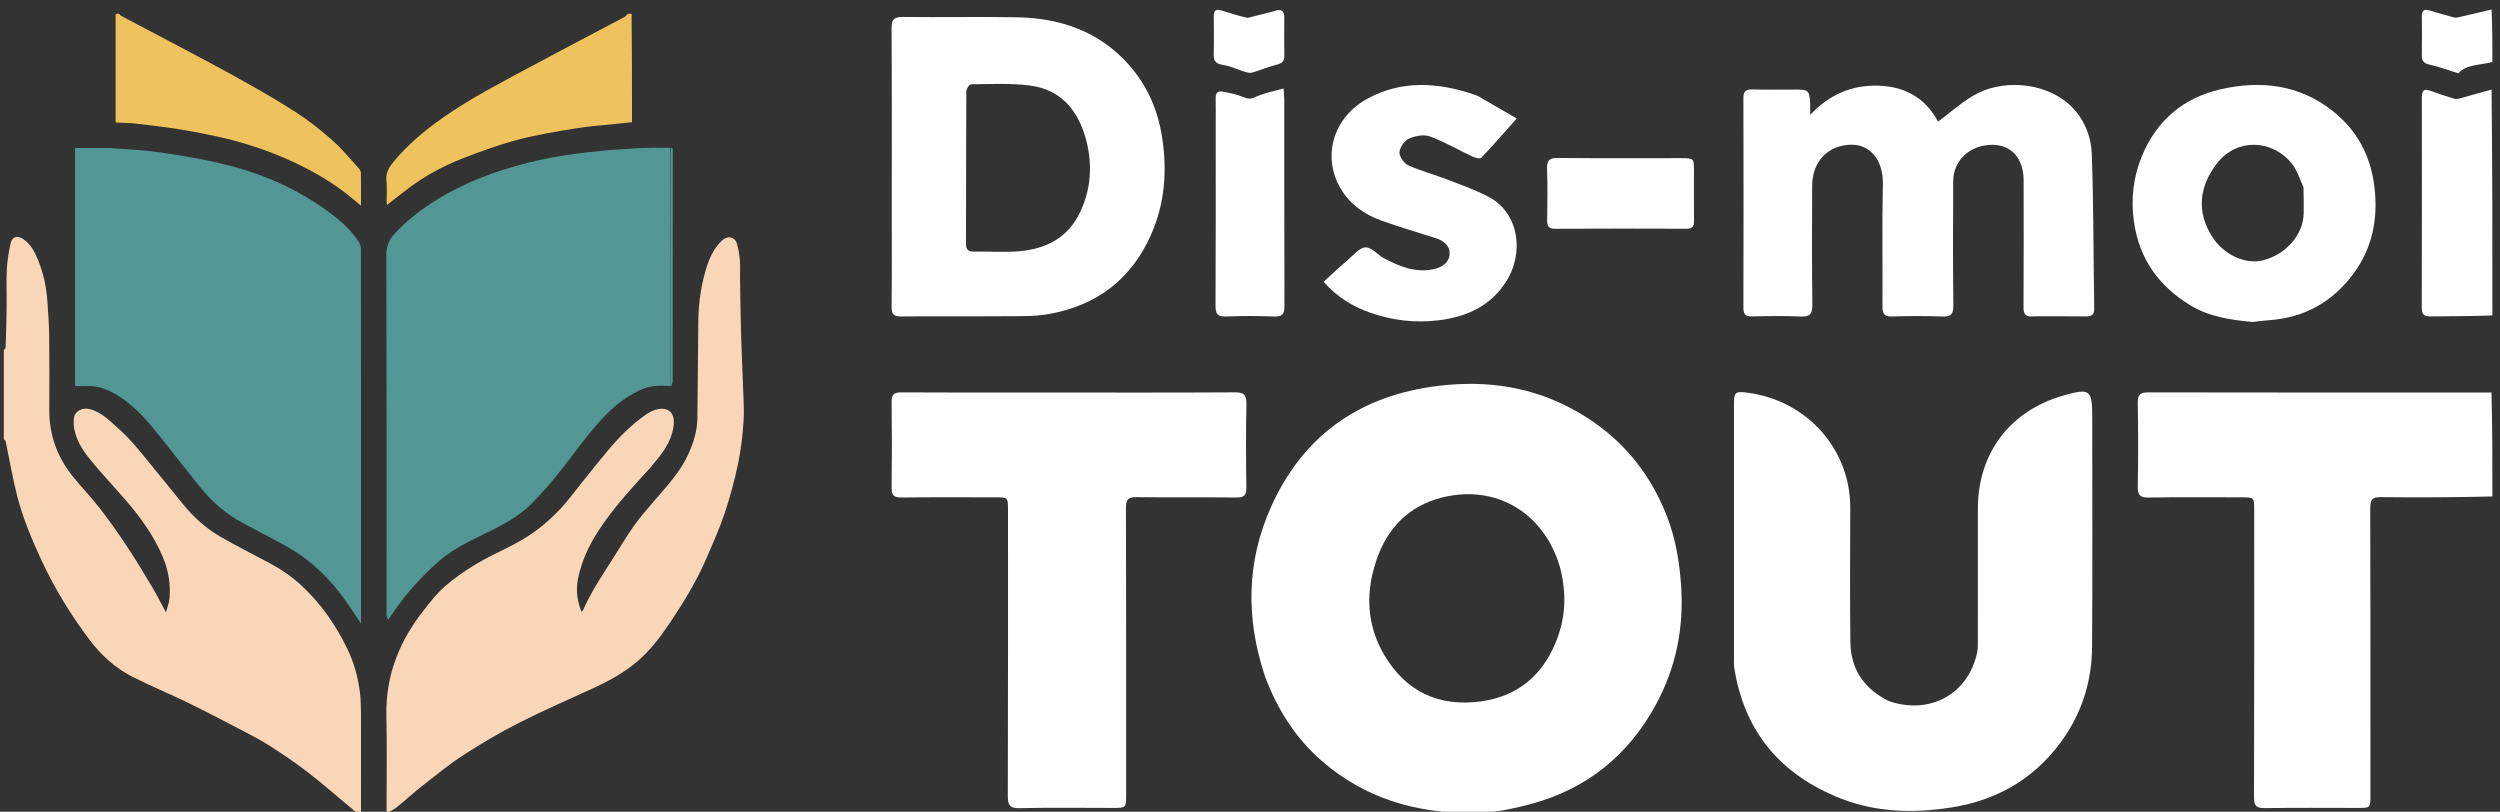 <svg height="213" width="656" viewBox="0 0 656 213" xmlns="http://www.w3.org/2000/svg" version="1.2">
	<rect x="0" y="0" width="656" height="213" fill="#333333" stroke="none"/>
	<style>
		.s0 { fill: #fad6b8 } 
		.s1 { fill: #eec35e } 
		.s2 { fill: #529793 } 
		.s3 { fill: #529993 } 
		.s4 { fill: #ffffff } 
	</style>
	<g id="Dossier 1">
		<path d="m1 91.73c0.09-0.1 0.18-0.07 0.28-0.04 0.07-0.27 0.2-0.53 0.21-0.8 0.09-3.34 0.21-6.68 0.25-10.01 0.04-3.4-0.12-6.8 0.05-10.19 0.11-2.29 0.5-4.58 0.99-6.82 0.4-1.81 1.71-2.18 3.26-1.17 1.99 1.3 3.03 3.31 3.9 5.41 1.43 3.48 2.23 7.13 2.49 10.89 0.21 3.1 0.45 6.21 0.48 9.32 0.08 6.42 0.04 12.85 0.02 19.27-0.02 6.46 2.03 12.2 6.02 17.23 2.33 2.93 4.97 5.62 7.26 8.58 2.49 3.22 4.84 6.55 7.09 9.94 2.32 3.51 4.5 7.13 6.66 10.75 1.25 2.1 2.34 4.29 3.58 6.57 0.32-1.21 0.82-2.39 0.93-3.6 0.35-3.74-0.27-7.37-1.72-10.83-2.41-5.77-6.05-10.73-10.12-15.4-2.58-2.96-5.25-5.83-7.79-8.82-2.35-2.77-4.6-5.63-5.33-9.32-0.21-1.03-0.23-2.16-0.06-3.2 0.28-1.71 2.3-2.63 4.16-2.13 2.16 0.59 3.89 1.89 5.52 3.33 1.82 1.61 3.63 3.24 5.26 5.04 2.11 2.31 4.03 4.79 6.02 7.21q3.85 4.71 7.69 9.44c2.75 3.38 5.97 6.27 9.73 8.45 4.2 2.43 8.56 4.59 12.84 6.89 3.08 1.65 5.93 3.59 8.5 5.98 5.08 4.72 8.93 10.31 11.94 16.49 1.78 3.66 2.86 7.58 3.35 11.63 0.22 1.87 0.25 3.76 0.26 5.65 0.02 8.74 0.01 17.48 0.01 26.34q-0.28 0.17-0.57 0.06-0.78-0.79-1.56-1.44c-3.93-3.28-7.78-6.66-11.83-9.79-3.28-2.53-6.72-4.85-10.21-7.08-2.5-1.59-5.17-2.92-7.8-4.3-4.45-2.32-8.89-4.65-13.4-6.85-4.86-2.36-9.87-4.42-14.68-6.87-4.47-2.28-8.14-5.64-11.16-9.62-4.9-6.49-9.13-13.4-12.58-20.79-2.59-5.56-4.97-11.21-6.48-17.16-1.18-4.66-1.98-9.43-2.98-14.14-0.05-0.23-0.31-0.4-0.48-0.6 0-7.8 0-15.59 0-23.5z" class="s0"></path>
		<path d="m165.73 3.6c0.11 9.47 0.11 18.95 0.11 28.46q-1.83 0.19-3.56 0.38c-3.8 0.41-7.63 0.65-11.39 1.27-5.13 0.84-10.29 1.69-15.3 3.03-4.91 1.31-9.72 3.08-14.46 4.93-4.93 1.93-9.57 4.48-13.84 7.65-1.92 1.42-3.77 2.93-5.73 4.46-0.03-0.21-0.11-0.46-0.11-0.71-0.01-1.91 0.15-3.83-0.05-5.71-0.23-2.2 0.84-3.69 2.13-5.22 4.97-5.9 11.1-10.41 17.55-14.48 4.25-2.68 8.7-5.07 13.13-7.47 7.09-3.84 14.24-7.58 21.36-11.36 2.71-1.43 5.44-2.84 8.14-4.28 0.38-0.2 0.69-0.54 0.96-0.89 0.27-0.06 0.61-0.06 1.06-0.06z" class="s1"></path>
		<path d="m31.23 3.6c0.25 0.19 0.36 0.46 0.56 0.57 3.27 1.74 6.57 3.44 9.85 5.18 6.81 3.62 13.65 7.17 20.39 10.91 5.29 2.93 10.54 5.94 15.63 9.21 3.36 2.16 6.53 4.67 9.53 7.33 2.52 2.23 4.67 4.88 6.96 7.38 0.28 0.31 0.55 0.77 0.55 1.17 0.05 2.8 0.03 5.6 0.03 8.64-1.46-1.2-2.7-2.29-4-3.29-4.56-3.51-9.53-6.3-14.79-8.66q-9.01-4.03-18.63-6.15-5.02-1.12-10.09-1.94c-3.77-0.6-7.56-1.06-11.35-1.49-1.78-0.21-3.59-0.21-5.53-0.31 0-9.46 0-18.89 0-28.44 0.26-0.11 0.53-0.11 0.89-0.11z" class="s1"></path>
		<path d="m23.45 101.3c-1.31 0-2.51 0-3.75 0 0-20.74 0-41.61 0-62.47q4.66 0 9.27 0.01c0.24 0 0.49 0.04 0.73 0.06 4 0.33 8.03 0.46 11.99 1.04 5.5 0.8 11.01 1.71 16.42 2.99 9.62 2.26 18.66 6.02 26.78 11.71 3.42 2.39 6.69 5.03 9.09 8.54 0.41 0.59 0.72 1.39 0.72 2.1q0.05 19.02 0.03 38.04 0 29.33 0 58.66c0 0.44 0 0.87 0 1.65-1.36-2.04-2.5-3.8-3.7-5.52-4.21-6.06-9.37-11.14-15.85-14.75-3.85-2.14-7.78-4.12-11.65-6.22-4.27-2.32-7.89-5.44-10.92-9.21-3.89-4.84-7.72-9.72-11.58-14.57-2.91-3.64-6.05-7.04-10.05-9.53-2.26-1.41-4.67-2.5-7.53-2.53z" class="s2"></path>
		<path d="m176.02 101.34c-2.95-0.31-5.88-0.17-8.55 1.24-1.92 1.02-3.86 2.14-5.52 3.54-5.59 4.7-9.65 10.74-14.1 16.43-2.68 3.42-5.5 6.76-8.57 9.81-3.45 3.41-7.8 5.59-12.13 7.71-4.14 2.02-8.32 4.04-11.83 7.05-2.83 2.42-5.42 5.16-7.88 7.96-2 2.28-3.65 4.88-5.56 7.49-0.17-0.31-0.37-0.55-0.42-0.82-0.06-0.36-0.02-0.74-0.02-1.11 0-31.28 0.03-62.55-0.06-93.83-0.01-2.43 0.87-4.14 2.4-5.76 3.91-4.15 8.49-7.4 13.44-10.18 7.7-4.3 15.99-7.01 24.54-8.92 4.16-0.94 8.41-1.51 12.65-2.02 4.06-0.5 8.15-0.76 12.24-1.01 3.04-0.18 6.1-0.18 9.26-0.13 0.12 20.94 0.11 41.74 0.11 62.55z" class="s2"></path>
		<path d="m170.75 122.62c-4.93 5.37-9.82 10.64-13.76 16.72-2.5 3.84-4.38 7.93-5.3 12.41-0.61 2.97-0.28 5.88 0.91 8.84 0.21-0.3 0.43-0.52 0.54-0.78 2.11-4.81 5.08-9.11 7.87-13.53 1.74-2.75 3.39-5.56 5.27-8.21 1.67-2.34 3.57-4.53 5.45-6.71 3.27-3.81 6.73-7.48 8.85-12.11 1.41-3.06 2.39-6.23 2.42-9.65q0.09-12.71 0.24-25.43c0.06-5.13 0.83-10.16 2.5-15.01 0.79-2.3 1.96-4.41 3.79-6.11 1.42-1.31 3.3-0.95 3.85 0.92 0.42 1.41 0.64 2.91 0.77 4.38 0.13 1.44 0.01 2.9 0.03 4.35 0.08 4.79 0.13 9.58 0.26 14.36 0.11 4.36 0.34 8.71 0.48 13.06 0.11 3.46 0.4 6.94 0.19 10.38-0.23 3.83-0.71 7.68-1.5 11.44-0.9 4.31-2.07 8.58-3.46 12.75-1.31 3.9-3.01 7.67-4.62 11.45-2.61 6.12-6.04 11.78-9.75 17.29-2.46 3.66-5.11 7.2-8.48 10.07-3.35 2.86-7.18 5.02-11.18 6.87-6.62 3.06-13.33 5.96-19.84 9.25-5 2.53-9.86 5.4-14.57 8.44-3.79 2.45-7.3 5.34-10.87 8.12-2.24 1.75-4.33 3.7-6.55 5.49-0.83 0.67-1.81 1.14-2.85 1.78 0-0.72 0-1.28 0-1.85 0-7.91 0.14-15.83-0.05-23.74-0.12-5.33 0.73-10.42 2.62-15.35 1.74-4.58 4.28-8.72 7.31-12.55 1.66-2.11 3.35-4.28 5.36-6.04 2.41-2.11 5.09-3.97 7.83-5.66 5.06-3.12 10.75-5.1 15.61-8.63 3.44-2.51 6.52-5.38 9.18-8.72 3.35-4.23 6.69-8.47 10.14-12.61 2.95-3.54 6.18-6.81 9.97-9.46 0.99-0.69 2.19-1.32 3.36-1.5 3.11-0.46 4.45 1.43 3.94 4.72-0.57 3.65-2.62 6.61-5 9.35-0.31 0.37-0.6 0.76-0.96 1.21z" class="s0"></path>
		<path d="m176.08 101.4c-0.06-20.87-0.05-41.67-0.05-62.59 0.16-0.04 0.43 0.02 0.45 0.13 0.07 0.36 0.05 0.74 0.05 1.11q0 29.99-0.02 59.98c0 0.48-0.25 0.96-0.43 1.37z" class="s3"></path>
	</g>
	<path d="m495.64 183.97c10.77 3.67 20.7-1.78 23.13-12.58 0.21-0.96 0.22-1.98 0.22-2.97q0.02-17.49 0.01-34.98c0-14.53 8.38-25.62 22.38-29.64 7.01-2 7.62-1.56 7.62 5.5 0 20.16 0.09 40.32-0.04 60.48-0.06 8.28-2.28 16.08-6.89 23.07-7.15 10.84-17.4 17.04-30.01 19.03-9.75 1.53-19.61 1.34-28.98-2.33-15.8-6.2-25.45-17.54-28.04-34.53-0.1-0.65-0.04-1.33-0.04-2q0-33.48 0-66.97c0-3.12 0.32-3.42 3.47-3.02 15.93 2.06 27.09 15.12 27.04 30.19-0.04 11.75-0.11 23.5 0.03 35.24 0.08 7.11 3.55 12.26 10.1 15.51z" class="s4"></path>
	<path d="m234 56c0-16.33 0.05-32.4-0.05-48.48-0.02-2.4 0.63-3.11 3.06-3.07 9.99 0.13 19.99-0.1 29.98 0.09 11.42 0.22 21.56 3.78 29.32 12.57 4.8 5.43 7.56 11.91 8.64 19.03 1.32 8.69 0.72 17.21-2.88 25.38-5.21 11.81-14.34 18.67-26.89 20.89-3.89 0.69-7.95 0.53-11.93 0.57-8.91 0.07-17.82-0.03-26.73 0.06-1.97 0.02-2.58-0.57-2.56-2.55 0.1-8.08 0.04-16.16 0.04-24.49zm51.13-18.83c-2.02-7.9-6.43-13.62-14.89-14.73-5.07-0.66-10.28-0.36-15.42-0.33-0.45 0-1.26 1.2-1.26 1.85-0.08 13.32-0.04 26.64-0.09 39.96 0 1.7 0.67 2.14 2.23 2.1 3.83-0.07 7.68 0.22 11.48-0.07 7.21-0.57 13.09-3.48 16.31-10.42 2.69-5.79 3.21-11.78 1.64-18.36z" class="s4"></path>
	<path d="m533.59 83c-2.14 0.28-2.63-0.61-2.62-2.43 0.07-11.07 0.04-22.15 0.03-33.23-0.01-5.71-3.14-9.3-8.12-9.34-5.84-0.05-10.33 4-10.36 9.52-0.06 10.91-0.08 21.82 0.03 32.73 0.02 2.23-0.64 2.88-2.83 2.8q-6.62-0.23-13.24-0.01c-2.04 0.07-2.53-0.67-2.52-2.59 0.08-10.66-0.14-21.33 0.11-31.98 0.15-6.84-3.64-10.58-8.31-10.5-6.07 0.11-10.22 4.34-10.25 10.79-0.04 10.41-0.08 20.83 0.05 31.24 0.03 2.43-0.68 3.16-3.09 3.05-4.24-0.19-8.49-0.12-12.74-0.02-1.78 0.05-2.26-0.62-2.26-2.32q0.07-27.49 0-54.98c-0.01-1.79 0.63-2.3 2.33-2.26 3.83 0.1 7.66 0.03 11.49 0.03 3.23 0 3.5 0.25 3.69 3.48 0.05 0.82 0.01 1.65 0.01 3.14 5.12-5.35 10.91-7.83 17.84-7.64 7.2 0.19 12.5 3.37 15.71 9.44 3.03-2.28 5.83-4.73 8.96-6.66 7.54-4.63 18.84-3.78 25.42 2.11 3.77 3.38 5.8 8.16 5.97 13.11 0.47 13.46 0.42 26.94 0.63 40.42 0.03 1.67-0.61 2.15-2.2 2.13-4.49-0.08-8.99-0.03-13.73-0.03z" class="s4"></path>
	<path d="m591.05 84.48c-5.87-0.55-11.44-1.38-16.39-4.42-8.23-5.05-13.35-12.14-14.72-21.92-0.84-6.02-0.16-11.74 2.14-17.28 3.88-9.32 10.88-15.21 20.63-17.43 10.48-2.39 20.52-1.26 29.27 5.6 6.51 5.1 10.12 11.83 11.08 20.13 0.97 8.29-0.54 15.89-5.48 22.6-5.46 7.42-12.84 11.6-22.11 12.25-1.4 0.1-2.8 0.32-4.42 0.47zm13.38-35.38c-1-2.09-1.65-4.47-3.07-6.2-5.3-6.46-14.52-6.61-19.6-0.06-4.53 5.84-5.62 12.51-1.23 19.36 2.9 4.53 8.57 7.33 13.36 6.09 6-1.56 10.49-6.73 10.6-12.28 0.04-2.16 0-4.32-0.06-6.91z" class="s4"></path>
	<path d="m387.77 25.17c3.37 1.94 6.58 3.8 10.22 5.92-3.35 3.77-6.26 7.12-9.32 10.33-0.31 0.33-1.59 0-2.28-0.33-3.72-1.75-7.3-3.86-11.14-5.28-1.59-0.59-3.89-0.18-5.52 0.55-1.19 0.54-2.43 2.3-2.51 3.59-0.06 1.13 1.19 2.92 2.32 3.43 3.22 1.48 6.7 2.37 10.02 3.65 3.79 1.47 7.67 2.81 11.23 4.72 7.8 4.21 9.18 14.58 4.49 22.03-4.04 6.43-10.28 9.34-17.67 10.25-6.22 0.77-12.24 0.07-18.09-1.99-4.59-1.61-8.68-4.1-12.21-8.11 2.15-1.95 4.18-3.86 6.29-5.66 1.51-1.28 3.1-3.29 4.72-3.36 1.61-0.06 3.24 2.03 4.98 2.94 4.16 2.18 8.47 3.91 13.31 2.67 2.09-0.54 3.79-1.82 3.77-4.08-0.01-2.13-1.68-3.31-3.63-3.94-4.74-1.52-9.52-2.92-14.2-4.59-4.49-1.6-8.34-4.29-10.78-8.46-4.96-8.48-1.93-18.83 7.35-23.73 8.79-4.64 17.9-4.09 27.06-1.13 0.48 0.15 0.94 0.33 1.59 0.58z" class="s4"></path>
	<path d="m319 33c0-2.58 0.04-4.92-0.01-7.25-0.03-1.29 0.54-1.96 1.78-1.72 1.84 0.36 3.73 0.68 5.42 1.42 1.27 0.55 2.04 0.58 3.36-0.04 2.17-1.03 4.62-1.44 7.27-2.2 0.09 1.38 0.17 2.19 0.17 3 0.01 17.99-0.02 35.99 0.05 53.99 0.01 2.15-0.5 2.95-2.77 2.85q-6.25-0.26-12.49 0c-2.2 0.08-2.84-0.59-2.83-2.81 0.09-15.66 0.05-31.32 0.05-47.24z" class="s4"></path>
	<path d="m440.95 41.5c3.54 0.02 3.54 0.02 3.54 3.22 0.01 4.41-0.04 8.83 0.02 13.24 0.02 1.48-0.46 2.07-2 2.06q-17.23-0.07-34.46 0.01c-1.73 0.01-2.09-0.73-2.07-2.26 0.06-4.49 0.13-8.99-0.03-13.48-0.07-2.18 0.55-2.86 2.79-2.84 10.65 0.11 21.31 0.05 32.21 0.05z" class="s4"></path>
	<path d="m334.3 2.94c1.93-0.73 2.71-0.12 2.7 1.71-0.02 3.33-0.06 6.65 0.01 9.98 0.04 1.61-0.78 2.06-2.2 2.4-2.11 0.51-4.12 1.41-6.2 2.01-0.6 0.17-1.35-0.01-1.98-0.2-1.85-0.57-3.64-1.47-5.53-1.77-1.79-0.29-2.7-0.8-2.63-2.77 0.11-3.33 0.05-6.65 0.02-9.98-0.01-1.39 0.43-2.06 1.94-1.59 2.18 0.67 4.37 1.35 6.58 1.9 0.55 0.14 1.23-0.16 1.84-0.31 1.75-0.43 3.49-0.9 5.45-1.38z" class="s4"></path>
	<path d="m654 130.27q-14.62 0.35-29.24 0.18c-2.21-0.03-2.81 0.61-2.81 2.82 0.08 25.15 0.05 50.31 0.05 75.47 0 3.25-0.01 3.26-3.26 3.26-8.17 0-16.33-0.08-24.49 0.05-2.24 0.03-2.8-0.66-2.8-2.83 0.08-25.16 0.05-50.32 0.05-75.47 0-3.25-0.01-3.25-3.28-3.25-8.16 0-16.33-0.08-24.49 0.05-2.26 0.04-2.81-0.69-2.78-2.85q0.2-10.99 0-21.99c-0.05-2.28 0.74-2.76 2.87-2.75 29.9 0.06 59.81 0.04 89.95 0.04 0.23 9.01 0.23 18.02 0.23 27.27z" class="s4"></path>
	<path d="m654 82.77c-5.41 0.23-10.83 0.17-16.24 0.26-1.76 0.03-2.29-0.57-2.29-2.3q0.06-27.49 0.02-54.98c-0.01-1.65 0.25-2.67 2.25-1.93q2.99 1.1 6.04 2.03c0.48 0.15 1.08 0.14 1.58 0 2.74-0.75 5.48-1.56 8.43-2.35 0.21 19.68 0.21 39.35 0.21 59.27z" class="s4"></path>
	<path d="m654 16.27c-3.28 0.87-6.87 0.59-8.94 2.97-2.6-0.81-4.86-1.68-7.21-2.19-1.52-0.34-2.41-0.75-2.37-2.51 0.08-3.41 0.04-6.82 0.01-10.24-0.01-1.42 0.48-2.02 1.97-1.57q3.18 0.97 6.4 1.83c0.42 0.11 0.92 0.05 1.35-0.05 2.79-0.64 5.58-1.32 8.58-2 0.21 4.5 0.21 9.01 0.21 13.76z" class="s4"></path>
	<path d="m331.95 177.54c-5.1-15.28-4.92-30.22 1.7-44.82 8.17-17.99 22.3-28.28 41.72-31.19 12.47-1.86 24.64-0.64 36.05 5.19 12.35 6.32 21.06 15.95 26.05 28.92 2.17 5.62 3.15 11.43 3.61 17.45 0.87 11.33-1.22 21.99-6.63 31.91-7.18 13.18-18.08 21.99-32.59 25.93-4.99 1.36-10.25 2.41-15.4 2.43-14.66 0.05-28.16-3.73-39.55-13.63-6.96-6.05-11.68-13.48-14.96-22.19zm78.04-25.67c-0.18-0.89-0.3-1.8-0.55-2.68-3.8-13.7-15.57-21.67-29.45-19-8.8 1.69-15.12 7-18.36 15.55-3.4 8.94-3.26 17.9 1.61 26.14 5.62 9.53 14.26 13.72 25.44 12.15 9.3-1.31 15.66-6.46 19.32-14.94 2.31-5.34 3.09-10.98 1.99-17.22z" class="s4"></path>
	<path d="m274 103c16.83 0 33.4 0.05 49.98-0.05 2.4-0.02 3.13 0.63 3.08 3.06-0.16 7.33-0.12 14.66-0.02 21.99 0.03 2-0.61 2.56-2.57 2.54-8.74-0.09-17.49 0.03-26.24-0.09-2.24-0.03-2.79 0.68-2.78 2.84 0.07 25.07 0.04 50.15 0.04 75.22 0 3.48 0 3.49-3.45 3.49-8.16 0-16.33-0.13-24.49 0.07-2.71 0.07-3.1-0.92-3.1-3.3 0.08-24.99 0.05-49.98 0.05-74.97 0-3.29-0.01-3.3-3.23-3.3-8.24 0-16.49-0.05-24.74 0.04-1.94 0.02-2.6-0.53-2.57-2.54q0.15-11.24 0-22.49c-0.03-1.97 0.58-2.56 2.56-2.55 12.41 0.08 24.82 0.04 37.48 0.04z" class="s4"></path>
</svg>